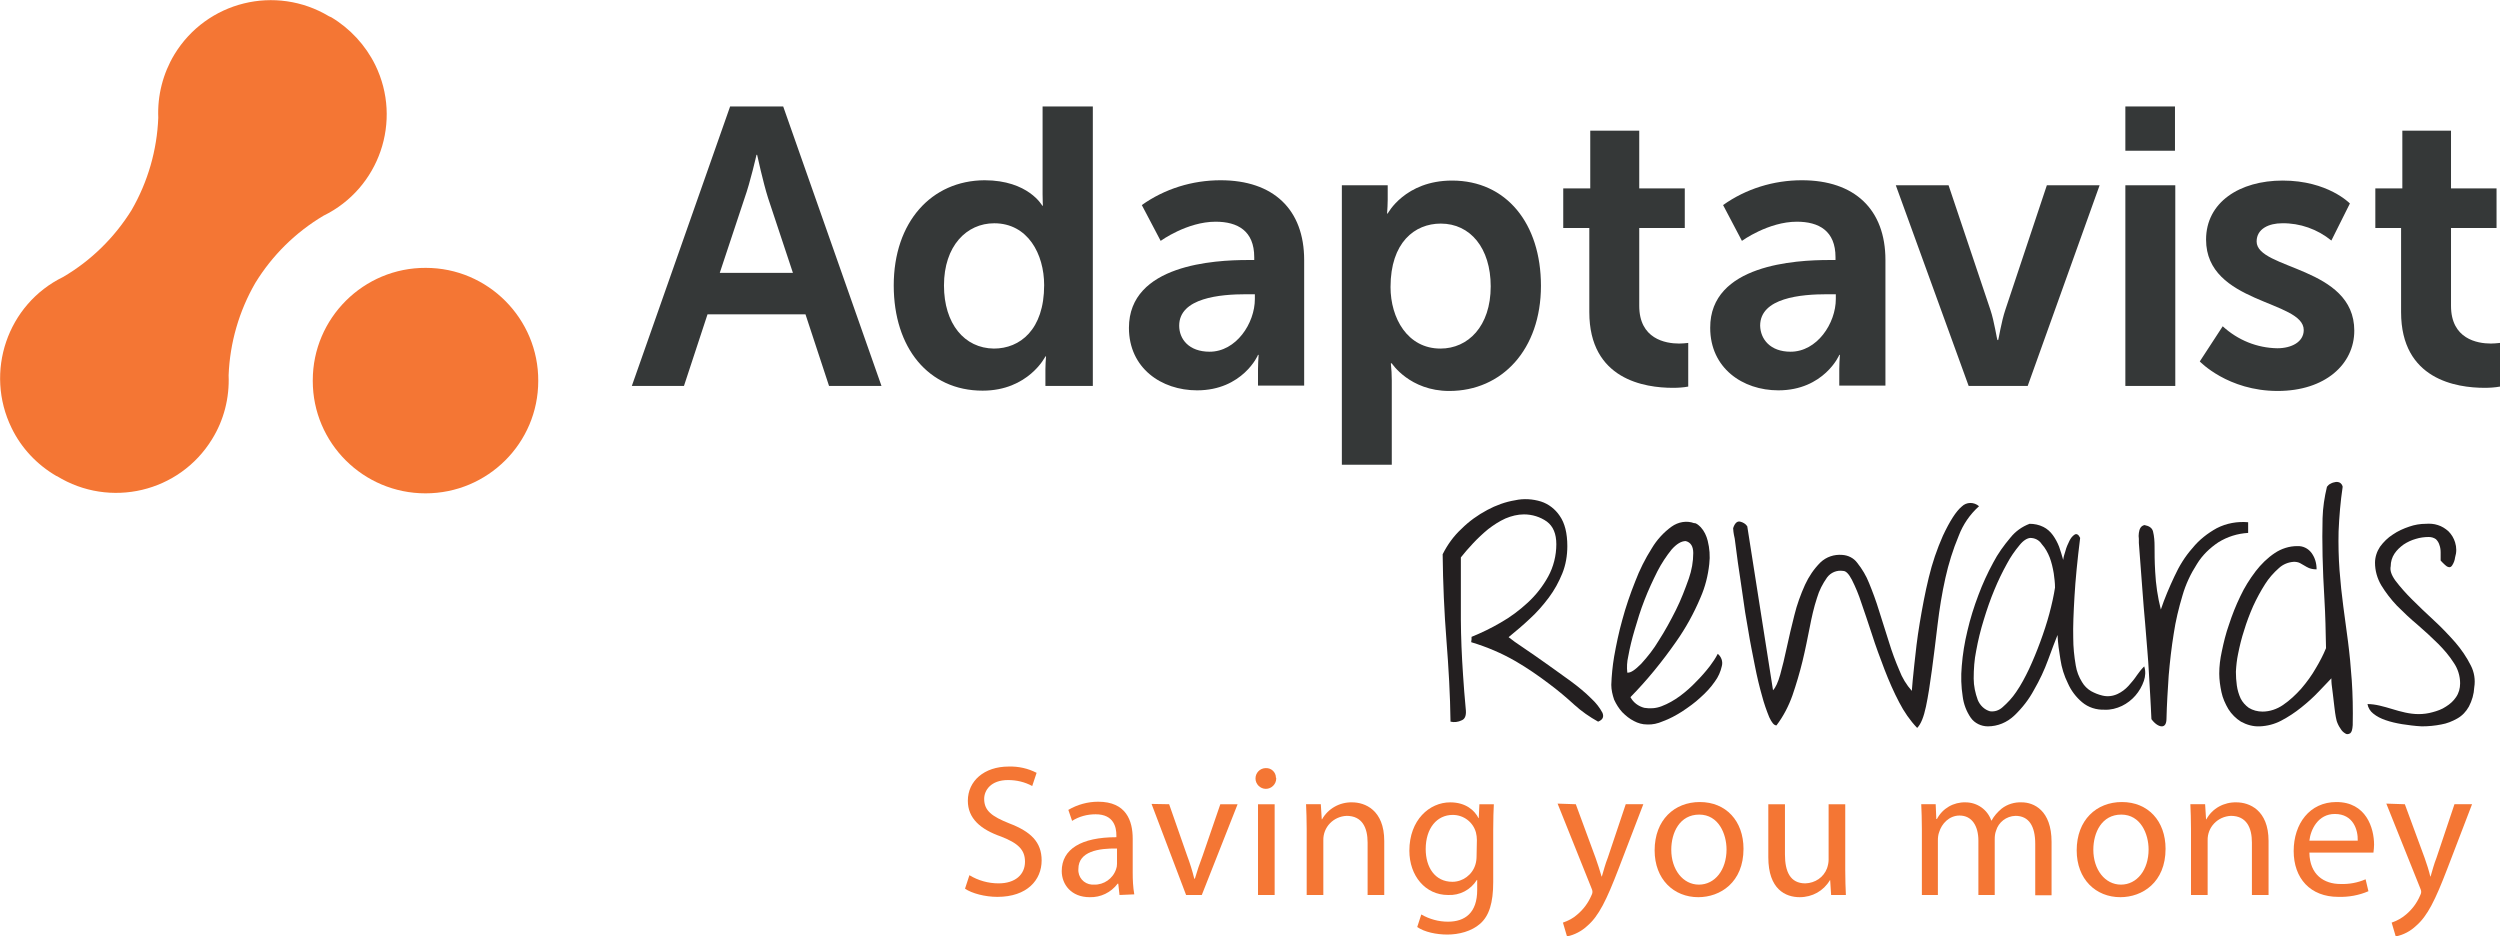 <?xml version="1.0" encoding="utf-8"?>
<!-- Generator: Adobe Illustrator 22.1.0, SVG Export Plug-In . SVG Version: 6.00 Build 0)  -->
<svg version="1.1" id="Layer_1" xmlns="http://www.w3.org/2000/svg" xmlns:xlink="http://www.w3.org/1999/xlink" x="0px" y="0px"
	 width="796.1px" height="298.2px" viewBox="0 0 796.1 298.2" style="enable-background:new 0 0 796.1 298.2;" xml:space="preserve"
	>
<style type="text/css">
	.st0{fill:#231F20;}
	.st1{fill:#F47634;}
	.st2{fill:#353838;}
</style>
<title>10052_AdaptavistRewards</title>
<g id="Layer_2_1_">
	<g id="Layer_1-2">
		<path class="st0" d="M461.9,229.8c-0.1-8.4-0.6-17.1-1.3-26c-0.7-8.9-1.1-18-1.2-27.3c1.5-3,3.5-5.8,6-8.1c2.4-2.4,5.2-4.4,8.2-6
			c2.8-1.5,5.8-2.6,8.9-3.1c2.7-0.6,5.6-0.4,8.2,0.4c2.5,0.8,4.6,2.5,6,4.6c1.6,2.3,2.4,5.5,2.4,9.6c0,3-0.5,6-1.6,8.7
			c-1.1,2.7-2.5,5.3-4.3,7.7c-1.8,2.4-3.8,4.7-6,6.7c-2.2,2.1-4.5,4-6.8,5.9c1,0.8,2.6,2,4.9,3.5s4.6,3.2,7.2,5s5.1,3.7,7.8,5.6
			c2.3,1.7,4.5,3.5,6.5,5.5c1.4,1.3,2.6,2.8,3.5,4.5c0.5,1.3,0.1,2.2-1.4,2.8c-2.7-1.5-5.3-3.3-7.6-5.4c-2.4-2.2-5.1-4.5-8.2-6.8
			c-3.3-2.5-6.8-4.9-10.4-7c-4.5-2.6-9.2-4.6-14.2-6.1c0-0.1,0-0.4,0.1-0.9c0-0.4,0-0.7,0-0.8c3.2-1.3,6.3-2.8,9.2-4.5
			c3.2-1.8,6.1-4,8.7-6.4c2.6-2.4,4.8-5.2,6.5-8.3c1.7-3.1,2.6-6.7,2.6-10.3c0-3.3-1-5.7-3-7.2c-2.1-1.5-4.7-2.3-7.3-2.3
			c-2,0-4,0.5-5.9,1.3c-2,0.9-3.8,2.1-5.5,3.4c-1.7,1.4-3.3,2.9-4.8,4.5c-1.5,1.6-2.8,3.1-3.9,4.5v10.1c0,3.6,0,6.9,0,9.7
			s0.1,5.7,0.2,8.6s0.3,5.9,0.5,9.1s0.5,7,0.9,11.3c0.1,1.6-0.3,2.7-1.4,3.1C464.4,229.9,463.1,230.1,461.9,229.8z"/>
		<path class="st0" d="M513.1,218.1c0.1-3,0.4-6,0.9-9c0.7-3.9,1.5-7.8,2.6-11.7c1.1-4.1,2.5-8.2,4.1-12.2c1.4-3.7,3.2-7.3,5.3-10.6
			c1.6-2.7,3.8-5.1,6.3-6.9c2.1-1.5,4.8-2,7.2-1.1c0.5-0.1,1.2,0.4,2.1,1.3c1.1,1.2,1.8,2.7,2.2,4.3c0.6,2.4,0.8,4.9,0.5,7.4
			c-0.4,3.7-1.3,7.3-2.8,10.7c-2.1,5-4.7,9.7-7.8,14.1c-4.4,6.3-9.2,12.2-14.5,17.6c0.9,1.7,2.5,2.9,4.4,3.4
			c1.8,0.3,3.7,0.2,5.5-0.5c2.1-0.8,4-1.9,5.8-3.2c1.9-1.4,3.7-3,5.3-4.7c1.5-1.5,3-3.2,4.3-4.9c0.9-1.2,1.8-2.5,2.5-3.9
			c1.1,0.9,1.7,2.4,1.3,3.9c-0.4,1.8-1.1,3.4-2.2,4.9c-1.3,1.9-2.9,3.6-4.6,5.1c-1.8,1.7-3.8,3.1-5.9,4.5c-1.9,1.2-3.9,2.3-6.1,3.1
			c-1.6,0.7-3.3,1.1-5,1c-1.5,0-2.9-0.4-4.2-1.1c-1.4-0.7-2.6-1.7-3.7-2.8c-1.1-1.2-1.9-2.5-2.6-4
			C513.5,221.3,513.1,219.7,513.1,218.1z M536.8,172.3c-1.4,0-2.9,0.9-4.5,2.7c-1.7,2.1-3.2,4.4-4.5,6.9c-1.5,3-2.9,6-4.1,9.1
			c-1.3,3.3-2.3,6.6-3.2,9.7c-0.8,2.7-1.5,5.5-2,8.3c-0.4,1.7-0.5,3.5-0.3,5.2c1.1,0.1,2.5-0.9,4.4-2.8c2.1-2.3,4-4.7,5.6-7.4
			c2-3.1,3.8-6.4,5.5-9.8c1.6-3.2,2.9-6.6,4.1-10c0.9-2.6,1.4-5.3,1.4-8.1C539.2,174,538.4,172.7,536.8,172.3z"/>
		<path class="st0" d="M551.9,168.2c0.5-1.6,1.3-2.3,2.2-2.1c0.9,0.2,1.8,0.7,2.3,1.5l8.2,52.2c0.8-0.8,1.6-2.5,2.3-5
			c0.7-2.5,1.4-5.4,2.1-8.7s1.5-6.6,2.4-10.2c0.8-3.3,2-6.6,3.4-9.7c1.2-2.6,2.8-5,4.9-7.1c1.9-1.8,4.4-2.6,6.9-2.4
			c1.9,0.1,3.7,1,4.8,2.5c1.6,2,2.9,4.2,3.8,6.5c1.1,2.7,2.2,5.6,3.2,8.9c1,3.3,2.1,6.5,3.1,9.8s2.1,6.2,3.3,9
			c0.9,2.4,2.3,4.7,4,6.6c0.1-1.7,0.4-4.5,0.8-8.4s0.9-8.3,1.7-13.1s1.7-9.7,2.9-14.6c1.1-4.6,2.6-9,4.5-13.3c2.2-4.7,4.2-7.8,6-9.3
			c1.5-1.5,3.9-1.5,5.5-0.1c-2.9,2.6-5.1,5.8-6.5,9.5c-1.8,4.3-3.2,8.8-4.2,13.3c-1.1,4.9-1.9,9.9-2.5,14.9
			c-0.6,5.1-1.2,9.9-1.8,14.4c-0.6,4.5-1.2,8.4-1.9,11.7c-0.7,3.3-1.6,5.6-2.8,6.8c-2.3-2.4-4.2-5.2-5.7-8.1
			c-1.8-3.4-3.3-6.9-4.7-10.5c-1.4-3.7-2.8-7.4-4-11.2s-2.4-7.1-3.4-10.1c-0.8-2.5-1.8-4.9-3-7.3c-1-1.9-1.9-2.8-2.8-2.8
			c-2-0.3-3.9,0.5-5.1,2.1c-1.4,2-2.5,4.1-3.2,6.5c-1,3-1.7,6.2-2.3,9.3c-0.7,3.5-1.4,7.1-2.3,10.8c-0.9,3.7-2,7.4-3.2,10.9
			c-1.2,3.4-2.9,6.7-5.1,9.6c-0.8,0-1.5-0.9-2.3-2.6c-0.9-2.2-1.7-4.5-2.3-6.8c-0.8-2.8-1.6-6.1-2.3-9.7s-1.5-7.4-2.1-11.2
			c-0.7-3.8-1.3-7.6-1.8-11.4s-1.1-7.2-1.5-10.2c-0.4-3-0.7-5.5-1-7.6C552,169.8,551.9,168.6,551.9,168.2z"/>
		<path class="st0" d="M633,231.3c-2.1,0-4.2-1-5.4-2.7c-1.4-2-2.3-4.4-2.6-6.8c-0.5-3.2-0.6-6.4-0.3-9.7c0.3-3.8,0.9-7.5,1.8-11.2
			c0.9-3.9,2.1-7.7,3.5-11.4c1.3-3.5,2.9-7,4.7-10.3c1.5-2.9,3.4-5.5,5.5-8c1.6-2,3.7-3.5,6.1-4.4c1.5,0,3,0.3,4.4,1
			c1.2,0.6,2.2,1.5,3,2.6c0.8,1.1,1.5,2.4,2,3.7c0.5,1.4,0.9,2.8,1.3,4.2c0.1-0.9,0.4-1.9,0.7-2.8c0.3-1.2,0.8-2.3,1.3-3.3
			c0.4-0.8,0.9-1.5,1.7-2c0.6-0.3,1.2,0,1.7,1.1c-0.9,7.2-1.5,13.4-1.8,18.6s-0.5,9.6-0.4,13.2c0,3,0.3,5.9,0.8,8.8
			c0.3,1.9,1,3.7,2,5.3c0.7,1.2,1.7,2.2,2.9,2.9c1.1,0.6,2.3,1.1,3.6,1.4c1.6,0.4,3.3,0.2,4.8-0.5c1.3-0.6,2.5-1.5,3.5-2.6
			c1-1.1,1.9-2.2,2.7-3.4c0.7-1,1.4-1.9,2.3-2.8c0.5,1.5,0.4,3.1-0.1,4.6c-1.2,3.5-3.7,6.4-7,8c-1.7,0.8-3.6,1.3-5.5,1.2
			c-2.6,0.1-5.2-0.7-7.2-2.4c-1.9-1.6-3.5-3.7-4.5-6c-1.2-2.4-2-5-2.4-7.7c-0.4-2.5-0.8-5.1-0.9-7.7c-0.8,2-1.8,4.6-3,7.9
			c-1.2,3.3-2.7,6.5-4.5,9.6c-1.6,3-3.7,5.7-6.2,8.1C639.1,230.1,636.1,231.3,633,231.3z M646.5,171.3c-1,0.1-2.2,0.8-3.4,2.3
			c-1.5,1.8-2.9,3.8-4,5.9c-1.5,2.7-2.8,5.4-4,8.3c-1.3,3.1-2.4,6.3-3.4,9.6c-1,3.2-1.8,6.5-2.4,9.8c-0.6,2.9-0.8,5.9-0.8,8.9
			c0,2.3,0.5,4.6,1.3,6.8c0.7,1.7,2.1,3.1,3.9,3.6c1.5,0.2,2.9-0.3,4-1.3c1.6-1.4,3.1-3,4.3-4.8c1.6-2.3,2.9-4.8,4.1-7.3
			c1.3-2.8,2.5-5.7,3.6-8.7s2.1-6,2.9-9c0.8-3,1.4-5.7,1.8-8.3c0-1.5-0.2-3-0.4-4.5c-0.3-1.8-0.7-3.5-1.3-5.1
			c-0.6-1.5-1.4-3-2.5-4.2C649.3,171.9,647.9,171.3,646.5,171.3L646.5,171.3z"/>
		<path class="st0" d="M685.1,229c-0.1-2.9-0.3-5.5-0.4-7.8s-0.3-4.6-0.4-6.9s-0.3-4.7-0.5-7.2l-0.7-8.6c-0.3-3.2-0.6-6.9-0.9-11
			s-0.7-9-1.1-14.6c0-0.3,0-0.7,0-1.3c-0.1-0.6-0.1-1.2,0-1.9c0.1-0.6,0.2-1.1,0.5-1.6c0.3-0.5,0.8-0.8,1.3-0.9
			c1.5,0.3,2.4,0.9,2.7,2c0.4,1.6,0.5,3.2,0.5,4.8c0,2.1,0,4.8,0.2,8.1c0.2,4,0.8,8.1,1.8,12c1.2-3.6,2.7-7.1,4.3-10.5
			c1.5-3.3,3.4-6.4,5.8-9.1c2.1-2.6,4.8-4.7,7.7-6.3c3.1-1.6,6.6-2.2,10-1.9v3.4c-3.4,0.2-6.6,1.2-9.5,3c-2.7,1.8-5.1,4.1-6.8,6.9
			c-2,3.1-3.6,6.5-4.6,10c-1.2,4-2.2,8.1-2.8,12.2c-0.7,4.3-1.2,8.7-1.6,13.3c-0.3,4.6-0.6,9.2-0.7,13.7c0,1.6-0.5,2.5-1.5,2.5
			S686.1,230.4,685.1,229z"/>
		<path class="st0" d="M742.4,216c-1.1,1.2-2.5,2.6-4.1,4.3c-1.7,1.8-3.5,3.4-5.5,5c-2,1.6-4.1,3-6.4,4.2c-2.1,1.1-4.4,1.7-6.8,1.8
			c-2.1,0.1-4.2-0.5-6-1.5c-1.6-1-3-2.4-4-4c-1-1.7-1.8-3.5-2.2-5.4c-0.4-1.9-0.7-3.9-0.7-5.9c0-2.4,0.3-4.7,0.8-7
			c0.6-2.9,1.3-5.8,2.3-8.6c1-3.1,2.2-6.1,3.6-9c1.3-2.8,3-5.5,4.9-8c1.7-2.2,3.7-4.2,6.1-5.8c2.1-1.4,4.6-2.2,7.1-2.2
			c1.8-0.1,3.5,0.7,4.6,2.2c1.1,1.5,1.6,3.3,1.6,5.2c-0.8,0-1.6-0.1-2.4-0.4c-0.5-0.2-1-0.5-1.5-0.8c-0.5-0.3-1-0.6-1.4-0.8
			c-0.6-0.3-1.3-0.4-1.9-0.4c-1.8,0.1-3.5,0.8-4.8,2c-1.7,1.5-3.2,3.2-4.4,5.1c-1.4,2.2-2.7,4.6-3.8,7c-1.1,2.5-2.1,5.1-2.9,7.8
			c-0.8,2.4-1.4,4.9-1.9,7.4c-0.4,1.9-0.6,3.8-0.7,5.7c0,1.5,0.1,3,0.3,4.4c0.2,1.4,0.6,2.8,1.2,4.1c0.6,1.2,1.5,2.2,2.6,3
			c1.3,0.8,2.8,1.2,4.4,1.2c2.3,0,4.6-0.8,6.5-2.1c2.2-1.5,4.1-3.3,5.8-5.2c1.8-2.1,3.4-4.3,4.7-6.6c1.2-2,2.3-4.1,3.2-6.3
			c-0.1-5.3-0.2-10.5-0.5-15.4s-0.5-9.6-0.6-13.9s-0.1-8.4,0-12.1c0.1-3.4,0.6-6.7,1.4-10c0.3-0.4,0.7-0.8,1.2-1
			c0.5-0.3,1-0.4,1.5-0.5c0.5-0.1,1,0,1.4,0.2c0.5,0.3,0.8,0.8,0.9,1.3c-0.7,4.7-1.1,9.5-1.3,14.2c-0.1,4.1,0,8.3,0.3,12.4
			c0.3,3.9,0.7,7.8,1.2,11.5c0.5,3.7,1,7.5,1.5,11.2c0.5,3.9,0.9,8,1.2,12.4s0.4,9.1,0.3,14.2c-0.1,1.4-0.3,2.2-0.8,2.6
			c-0.5,0.3-1.1,0.4-1.5,0.1c-0.7-0.4-1.2-0.9-1.6-1.6c-0.5-0.7-0.9-1.5-1.2-2.4c-0.2-0.9-0.4-1.7-0.5-2.6c-0.2-1.3-0.3-2.6-0.5-4.1
			s-0.3-2.8-0.5-4.1S742.4,216.5,742.4,216z"/>
		<path class="st0" d="M771.2,231.3c-2.2-0.1-4.3-0.4-6.3-0.7c-1.8-0.3-3.6-0.7-5.3-1.3c-1.4-0.5-2.7-1.1-3.9-2.1
			c-0.9-0.7-1.6-1.8-1.8-3c1.3,0,2.6,0.2,3.9,0.5c1.3,0.3,2.7,0.7,4,1.1s2.7,0.8,4.1,1.1c1.4,0.3,2.8,0.5,4.3,0.5
			c1.5,0,3-0.2,4.4-0.6c1.5-0.4,3-0.9,4.3-1.8c1.3-0.8,2.4-1.8,3.2-3c0.9-1.3,1.3-2.8,1.3-4.4c0-2.3-0.7-4.6-2-6.5
			c-1.4-2.2-3.1-4.2-5-6.1c-2-2-4.2-4-6.5-6c-2.4-2-4.5-4-6.6-6.1c-1.9-2-3.6-4.2-5-6.5c-1.3-2.2-2-4.7-2-7.2c0-1.8,0.6-3.6,1.6-5.1
			c1.1-1.5,2.5-2.9,4.1-3.9c1.6-1.1,3.4-1.9,5.2-2.5c1.7-0.6,3.5-0.9,5.3-0.9c1.3-0.1,2.6,0,3.8,0.4c1.3,0.4,2.4,1.1,3.4,2
			c1,1,1.7,2.2,2.1,3.5c0.5,1.6,0.5,3.2,0,4.8c-0.1,0.9-0.4,1.7-0.9,2.5c-0.3,0.5-0.7,0.7-1.1,0.6c-0.5-0.1-0.9-0.4-1.2-0.7
			c-0.5-0.5-1-0.9-1.4-1.4c0-0.8,0-1.7,0-2.6c0-0.8-0.1-1.6-0.4-2.4c-0.2-0.7-0.6-1.3-1.1-1.8c-0.7-0.5-1.5-0.7-2.3-0.7
			c-1.4,0-2.8,0.2-4.1,0.6c-1.4,0.4-2.7,1-3.9,1.8c-1.1,0.8-2.1,1.7-2.9,2.9c-0.8,1.2-1.2,2.6-1.2,4c-0.3,1.3,0.2,2.8,1.5,4.6
			c1.6,2.1,3.3,4,5.2,5.9c2.1,2.1,4.5,4.4,7,6.7c2.4,2.2,4.7,4.6,6.9,7.1c1.9,2.2,3.6,4.7,4.9,7.3c1.1,2.1,1.5,4.6,1.1,7
			c-0.1,2.1-0.7,4.2-1.7,6.1c-0.9,1.6-2.1,2.9-3.7,3.8c-1.6,0.9-3.3,1.6-5.1,1.9C775.4,231.1,773.3,231.3,771.2,231.3z"/>
		<path class="st1" d="M308.7,278.7c2.8,1.7,6,2.6,9.3,2.6c5.3,0,8.4-2.8,8.4-6.9c0-3.8-2.2-5.9-7.6-8c-6.6-2.3-10.6-5.8-10.6-11.4
			c0-6.3,5.2-10.9,13-10.9c3.1-0.1,6.2,0.6,8.9,2l-1.4,4.2c-2.4-1.3-5-1.9-7.7-1.9c-5.5,0-7.6,3.3-7.6,6c0,3.8,2.5,5.6,8,7.8
			c6.8,2.6,10.3,5.9,10.3,11.8c0,6.2-4.6,11.6-14.1,11.6c-3.9,0-8.1-1.1-10.3-2.6L308.7,278.7z"/>
		<path class="st1" d="M356.5,285l-0.4-3.6h-0.2c-2.1,2.8-5.4,4.4-8.9,4.3c-5.9,0-8.9-4.1-8.9-8.3c0-7,6.2-10.8,17.4-10.8V266
			c0-2.4-0.7-6.7-6.6-6.7c-2.7,0-5.3,0.7-7.5,2.1l-1.2-3.5c2.9-1.7,6.2-2.6,9.5-2.6c8.9,0,11,6,11,11.8v10.8c0,2.3,0.1,4.6,0.5,6.9
			L356.5,285z M355.7,270.2c-5.8-0.1-12.3,0.9-12.3,6.5c-0.2,2.6,1.7,4.8,4.3,5c0.2,0,0.5,0,0.7,0c3.1,0.1,6-1.9,7-4.9
			c0.2-0.5,0.3-1.1,0.3-1.7L355.7,270.2z"/>
		<path class="st1" d="M372.3,256.1l5.7,16.3c0.9,2.4,1.7,4.9,2.3,7.4h0.2c0.7-2.4,1.5-4.8,2.5-7.4l5.6-16.3h5.5L382.7,285h-5
			l-11-29L372.3,256.1z"/>
		<path class="st1" d="M406.4,247.9c0,1.8-1.5,3.3-3.3,3.3c-1.8,0-3.3-1.5-3.3-3.3c0-1.8,1.4-3.2,3.1-3.3c0.1,0,0.1,0,0.2,0
			c1.7-0.1,3.2,1.3,3.2,3C406.4,247.7,406.4,247.8,406.4,247.9z M400.6,285v-28.9h5.3V285H400.6z"/>
		<path class="st1" d="M416.1,263.9c0-3-0.1-5.4-0.2-7.8h4.7l0.3,4.8h0.1c1.9-3.4,5.6-5.5,9.6-5.4c4,0,10.2,2.4,10.2,12.3V285h-5.3
			v-16.7c0-4.7-1.7-8.5-6.7-8.5c-4.2,0.2-7.5,3.6-7.4,7.8V285h-5.3L416.1,263.9z"/>
		<path class="st1" d="M475.7,256.1c-0.1,2.1-0.2,4.4-0.2,8v16.8c0,6.6-1.3,10.7-4.1,13.2s-6.9,3.5-10.5,3.5c-3.5,0-7.3-0.8-9.6-2.4
			l1.3-4c2.6,1.5,5.5,2.3,8.5,2.3c5.4,0,9.3-2.8,9.3-10.1v-3.2h-0.1c-2,3.2-5.5,5-9.2,4.8c-7.2,0-12.3-6.1-12.3-14.1
			c0-9.8,6.4-15.4,13-15.4c5,0,7.8,2.6,9,5h0.1l0.2-4.4L475.7,256.1z M470.3,267.5c0-0.8-0.1-1.6-0.3-2.4c-0.9-3.3-3.9-5.6-7.4-5.6
			c-5,0-8.6,4.2-8.6,10.9c0,5.7,2.9,10.4,8.5,10.4c3.3,0,6.3-2.2,7.3-5.4c0.3-0.9,0.4-1.9,0.4-2.8L470.3,267.5z"/>
		<path class="st1" d="M501.8,256.1l6.3,17.1c0.7,1.9,1.4,4.2,1.9,5.9h0.1c0.5-1.7,1.1-4,1.9-6l5.7-17h5.6l-7.9,20.6
			c-3.8,9.9-6.3,15-9.9,18.1c-1.8,1.7-4.1,2.9-6.5,3.4l-1.3-4.4c1.7-0.6,3.3-1.4,4.6-2.6c1.9-1.6,3.4-3.6,4.4-5.9
			c0.2-0.4,0.4-0.8,0.4-1.3c0-0.5-0.2-0.9-0.4-1.4l-10.7-26.7L501.8,256.1z"/>
		<path class="st1" d="M555.2,270.3c0,10.7-7.4,15.4-14.4,15.4c-7.8,0-13.9-5.7-13.9-14.9c0-9.7,6.3-15.4,14.4-15.4
			C549.6,255.4,555.2,261.4,555.2,270.3z M532.2,270.6c0,6.3,3.7,11.1,8.8,11.1s8.8-4.7,8.8-11.2c0-4.9-2.5-11.1-8.7-11.1
			S532.2,265.1,532.2,270.6L532.2,270.6z"/>
		<path class="st1" d="M587.6,277.1c0,3,0.1,5.6,0.2,7.9h-4.7l-0.3-4.7h-0.1c-2,3.4-5.6,5.4-9.6,5.4c-4.5,0-10-2.5-10-12.7v-16.9
			h5.3v16c0,5.5,1.7,9.2,6.5,9.2c3.1-0.1,5.8-1.9,6.9-4.8c0.3-0.9,0.5-1.8,0.5-2.7v-17.7h5.3L587.6,277.1z"/>
		<path class="st1" d="M612,263.9c0-3-0.1-5.4-0.2-7.8h4.6l0.2,4.7h0.2c1.8-3.4,5.3-5.4,9.1-5.3c3.7,0,7,2.3,8.2,5.8h0.1
			c0.8-1.5,1.9-2.7,3.2-3.8c1.8-1.4,4.1-2.1,6.4-2c3.8,0,9.5,2.5,9.5,12.6v17h-5.2v-16.4c0-5.6-2-8.9-6.3-8.9
			c-2.9,0.1-5.4,2-6.2,4.8c-0.3,0.8-0.4,1.7-0.4,2.6V285h-5.2v-17.3c0-4.6-2-8-6-8c-3.3,0-5.7,2.6-6.5,5.3c-0.3,0.8-0.4,1.7-0.4,2.6
			V285H612V263.9z"/>
		<path class="st1" d="M689.6,270.3c0,10.7-7.4,15.4-14.4,15.4c-7.8,0-13.9-5.7-13.9-14.9c0-9.7,6.3-15.4,14.4-15.4
			C684,255.4,689.6,261.4,689.6,270.3z M666.6,270.6c0,6.3,3.7,11.1,8.8,11.1s8.8-4.7,8.8-11.2c0-4.9-2.5-11.1-8.7-11.1
			S666.6,265.1,666.6,270.6L666.6,270.6z"/>
		<path class="st1" d="M697.7,263.9c0-3-0.1-5.4-0.2-7.8h4.7l0.3,4.8h0.1c1.9-3.5,5.6-5.5,9.6-5.4c4,0,10.2,2.4,10.2,12.3V285h-5.3
			v-16.7c0-4.7-1.7-8.5-6.7-8.5c-4.2,0.2-7.5,3.6-7.4,7.8V285h-5.3L697.7,263.9z"/>
		<path class="st1" d="M735.4,271.5c0.1,7.1,4.7,10,9.9,10c2.7,0.1,5.5-0.4,8-1.5l0.9,3.8c-3,1.3-6.3,1.9-9.6,1.8
			c-8.9,0-14.2-5.9-14.2-14.6s5.1-15.6,13.6-15.6c9.5,0,12,8.3,12,13.6c0,0.8-0.1,1.6-0.2,2.5H735.4z M750.8,267.7
			c0.1-3.4-1.4-8.5-7.3-8.5c-5.3,0-7.7,4.9-8.1,8.5H750.8z"/>
		<path class="st1" d="M765.8,256.1l6.3,17.1c0.7,1.9,1.4,4.2,1.8,5.9h0.1c0.5-1.7,1.1-4,1.9-6l5.7-17h5.6l-7.9,20.6
			c-3.8,9.9-6.3,15-9.9,18.1c-1.8,1.7-4,2.9-6.5,3.4l-1.3-4.4c1.7-0.6,3.2-1.4,4.6-2.6c1.9-1.6,3.4-3.6,4.4-5.9
			c0.2-0.4,0.4-0.8,0.4-1.3c0-0.5-0.2-0.9-0.4-1.4l-10.7-26.7L765.8,256.1z"/>
		<path class="st2" d="M240.9,49.3c0,0-2,8.8-3.8,13.8l-7.9,23.8h23.3l-7.9-23.8c-1.6-5-3.5-13.8-3.5-13.8L240.9,49.3z M256.5,100.1
			h-31.2l-7.5,22.8h-16.6l31.3-89h16.9l31.3,89H264L256.5,100.1z"/>
		<path class="st2" d="M316.5,111c8.3,0,16-6,16-20.2c0-9.9-5.2-19.7-15.9-19.7c-8.8,0-16,7.2-16,19.8
			C300.6,103.1,307.1,110.9,316.5,111 M313.5,57.4c14,0,18.4,8.1,18.4,8.1h0.2c0,0-0.1-1.6-0.1-3.6v-28H348v89h-15.1v-5.3
			c0-1.4,0.1-2.8,0.2-4.1h-0.2c0,0-5.4,10.9-20,10.9c-17.3,0-28.3-13.7-28.3-33.5C284.6,70.7,296.6,57.5,313.5,57.4"/>
		<path class="st2" d="M385.2,112c8.4,0,14.4-9,14.4-16.8v-1.5h-2.8c-8.1,0-21.3,1.1-21.3,10C375.5,108,378.6,112,385.2,112
			 M397.3,82.8h2.1v-0.9c0-8.4-5.3-11.3-12.3-11.3c-9.1,0-17.5,6.1-17.5,6.1l-6-11.4c7.3-5.2,16.1-7.9,25.1-7.9
			c16.8,0,26.6,9.3,26.6,25.4v40h-14.7v-5.3c0-1.5,0.1-3,0.2-4.5h-0.2c0.1,0-4.9,11.3-19.4,11.3c-11.4,0-21.7-7.1-21.7-19.9
			C359.5,84.2,386.9,82.8,397.3,82.8"/>
		<path class="st2" d="M458.7,111c8.8,0,16-7.1,16-19.8c0-12.2-6.5-20-15.9-20c-8.3,0-16,6-16,20.2C442.8,101.3,448.2,111,458.7,111
			 M427.4,59h14.5v4.6c0,1.5-0.1,2.9-0.2,4.4h0.2c0,0,5.5-10.5,20.5-10.5c17.3,0,28.3,13.7,28.3,33.5c0,20.3-12.4,33.5-29.2,33.5
			c-12.6,0-18.3-8.8-18.3-8.8h-0.3c0.2,1.8,0.3,3.7,0.3,5.5V148h-15.9V59z"/>
		<path class="st2" d="M506.1,72.6h-8.3V60h8.6V41.6H522V60h14.5v12.6H522v24.8c0,10.5,8.3,12,12.7,12c1,0,1.9-0.1,2.9-0.2v13.9
			c-1.6,0.3-3.2,0.4-4.9,0.4c-8.9,0-26.6-2.6-26.6-24.1L506.1,72.6z"/>
		<path class="st2" d="M570.2,112c8.4,0,14.4-9,14.4-16.8v-1.5h-2.8c-8.2,0-21.3,1.1-21.3,10C560.6,108,563.7,112,570.2,112
			 M582.4,82.8h2.1v-0.9c0-8.4-5.3-11.3-12.3-11.3c-9.1,0-17.5,6.1-17.5,6.1l-6-11.4c7.3-5.2,16.1-7.9,25.1-7.9
			c16.8,0,26.6,9.3,26.6,25.4v40h-14.7v-5.3c0-1.5,0.1-3,0.2-4.5h-0.2c0.1,0-4.9,11.3-19.4,11.3c-11.4,0-21.7-7.1-21.7-19.9
			C544.5,84.2,572,82.8,582.4,82.8"/>
		<path class="st2" d="M603.7,59h16.8l13.3,39.6c1.3,3.8,2.1,9.7,2.3,9.7h0.2c0.1,0,1-5.9,2.3-9.7L651.8,59h16.8l-22.9,63.9h-18.8
			L603.7,59z"/>
		<path class="st2" d="M676.8,59h15.9v63.9h-15.9V59z M676.8,33.9h15.8v14.1h-15.8V33.9z"/>
		<path class="st2" d="M707.8,103.9c4.8,4.4,10.9,6.9,17.4,7c4.5,0,8.4-2,8.4-5.8c0-9.5-31.1-8.3-31.1-28.8
			c0-11.9,10.7-18.8,24.4-18.8c14.4,0,21.4,7.3,21.4,7.3l-5.9,11.8c-4.4-3.6-10-5.6-15.7-5.5c-4.1,0-8.1,1.7-8.1,5.8
			c0,9,31.1,7.9,31.1,28.4c0,10.7-9.3,19.2-24.4,19.2c-15.9,0-24.8-9.4-24.8-9.4L707.8,103.9z"/>
		<path class="st2" d="M764.7,72.6h-8.3V60h8.6V41.6h15.5V60h14.5v12.6h-14.5v24.8c0,10.5,8.3,12,12.7,12c1,0,1.9-0.1,2.9-0.2v13.9
			c-1.6,0.3-3.3,0.4-4.9,0.4c-8.9,0-26.6-2.6-26.6-24.1V72.6z"/>
		<path class="st1" d="M99.6,121.1c0-19.8,16.2-35.9,36-35.8c19.8,0,35.9,16.2,35.8,36c0,19.8-16.1,35.8-35.9,35.8
			c-19.8,0-35.9-16-35.9-35.8C99.6,121.2,99.6,121.2,99.6,121.1"/>
		<path class="st1" d="M104.8,5.2c-17-10.2-39-4.8-49.3,12.2c-3.6,6-5.4,13-5.1,20.1c-0.4,10.3-3.3,20.4-8.5,29.4
			C36.5,75.6,29,83,20.1,88.2C2.3,96.9-5,118.5,3.7,136.3c3.1,6.4,8.1,11.7,14.3,15.3h0.1c16.9,10.4,39,5.2,49.4-11.7
			c3.8-6.1,5.6-13.2,5.3-20.4c0.4-10.3,3.3-20.4,8.5-29.4C86.7,81.3,94.1,74,103,68.7c17.8-8.7,25.2-30.2,16.5-48
			c-3.1-6.3-8-11.6-14-15.2L104.8,5.2z"/>
	</g>
</g>
</svg>
